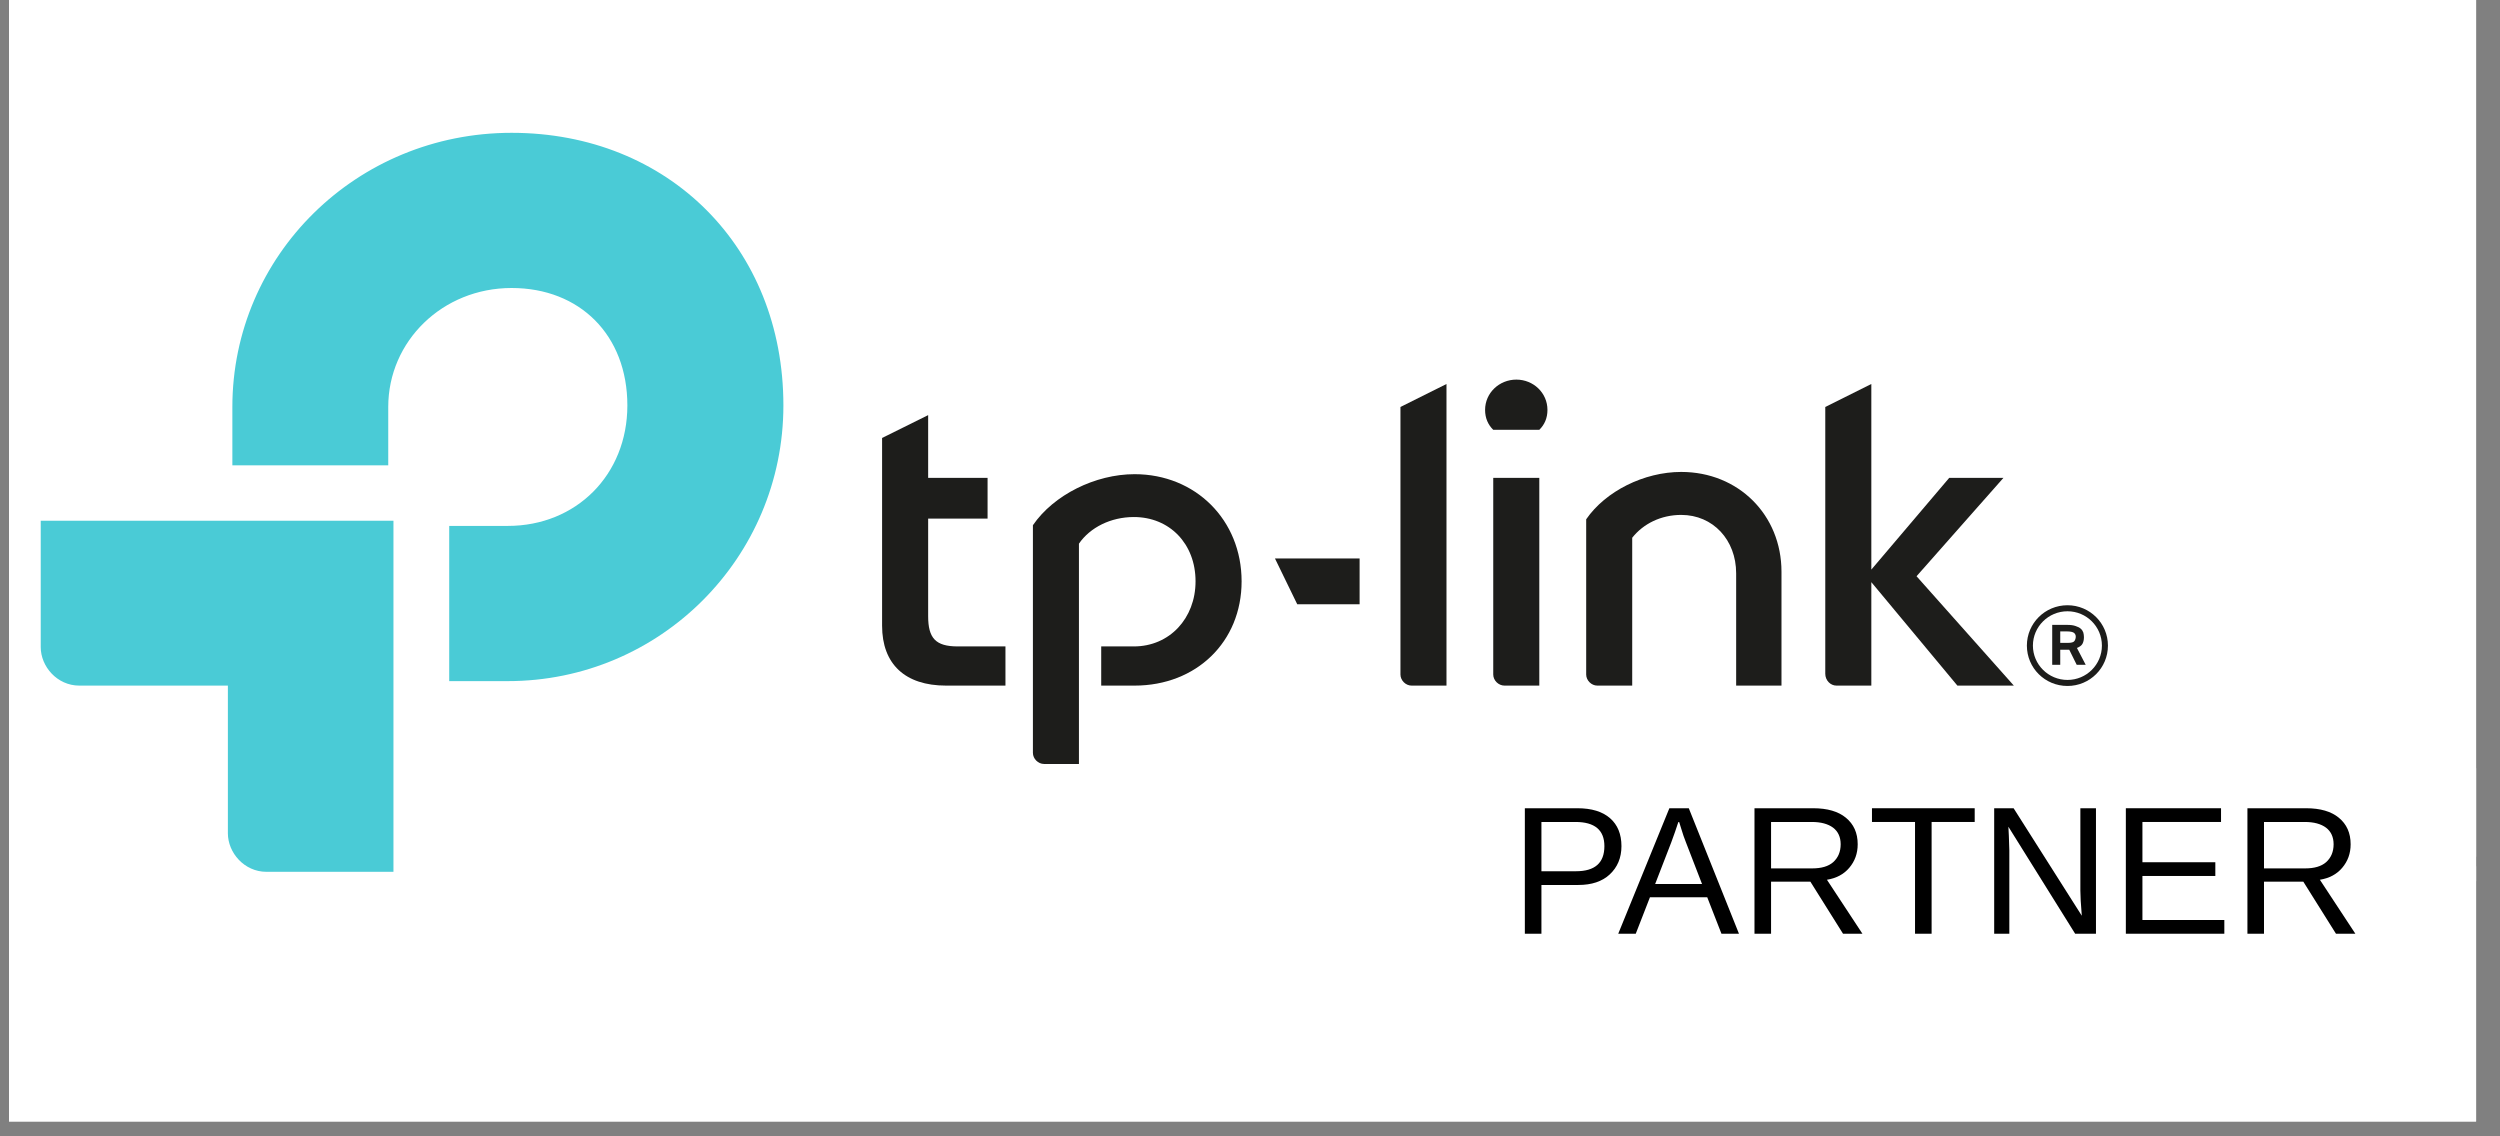 <svg xmlns="http://www.w3.org/2000/svg" xmlns:xlink="http://www.w3.org/1999/xlink" width="110" zoomAndPan="magnify" viewBox="0 0 82.5 37.5" height="50" preserveAspectRatio="xMidYMid meet" version="1.0"><rect x="0" y="0" width="82.5" height="37.5" fill="#808080" stroke="none"/><defs><g/><clipPath id="d822dd8ac2"><path d="M 0.297 0 L 81.711 0 L 81.711 37.008 L 0.297 37.008 Z M 0.297 0 " clip-rule="nonzero"/></clipPath><clipPath id="228dbb60f7"><path d="M 34 28 L 37 28 L 37 32.863 L 34 32.863 Z M 34 28 " clip-rule="nonzero"/></clipPath><clipPath id="013ad16e82"><path d="M 36 28 L 40 28 L 40 32.863 L 36 32.863 Z M 36 28 " clip-rule="nonzero"/></clipPath><clipPath id="338eea5f35"><path d="M 40 28 L 44 28 L 44 32.863 L 40 32.863 Z M 40 28 " clip-rule="nonzero"/></clipPath><clipPath id="8cd5e94336"><path d="M 43 28 L 46 28 L 46 32.863 L 43 32.863 Z M 43 28 " clip-rule="nonzero"/></clipPath><clipPath id="157341e314"><path d="M 46 28 L 50 28 L 50 32.863 L 46 32.863 Z M 46 28 " clip-rule="nonzero"/></clipPath><clipPath id="3e147fd2ce"><path d="M 49 28 L 53 28 L 53 32.863 L 49 32.863 Z M 49 28 " clip-rule="nonzero"/></clipPath><clipPath id="0e6e91a990"><path d="M 52 28 L 56 28 L 56 32.863 L 52 32.863 Z M 52 28 " clip-rule="nonzero"/></clipPath><clipPath id="dde8147eeb"><path d="M 57 28 L 60 28 L 60 32.863 L 57 32.863 Z M 57 28 " clip-rule="nonzero"/></clipPath><clipPath id="937f05facf"><path d="M 60 28 L 63 28 L 63 32.863 L 60 32.863 Z M 60 28 " clip-rule="nonzero"/></clipPath><clipPath id="9551557daa"><path d="M 63 28 L 67 28 L 67 32.863 L 63 32.863 Z M 63 28 " clip-rule="nonzero"/></clipPath><clipPath id="659cdadf46"><path d="M 67 28 L 71 28 L 71 32.863 L 67 32.863 Z M 67 28 " clip-rule="nonzero"/></clipPath><clipPath id="4634791f52"><path d="M 70 28 L 74 28 L 74 32.863 L 70 32.863 Z M 70 28 " clip-rule="nonzero"/></clipPath><clipPath id="27f02524bd"><path d="M 73 28 L 77 28 L 77 32.863 L 73 32.863 Z M 73 28 " clip-rule="nonzero"/></clipPath><clipPath id="4a18a4a3e7"><path d="M 77 28 L 81 28 L 81 32.863 L 77 32.863 Z M 77 28 " clip-rule="nonzero"/></clipPath><clipPath id="989dda50e2"><path d="M 53.883 27.57 L 70.867 27.57 L 70.867 31.715 L 53.883 31.715 Z M 53.883 27.57 " clip-rule="nonzero"/></clipPath><clipPath id="c71c81d66e"><path d="M 61.062 28.938 C 70.609 29.457 70.906 29.977 70.832 30.27 C 70.832 30.641 70.535 30.938 70.09 31.086 C 68.168 31.898 56.398 31.898 54.621 31.086 C 54.105 30.863 53.957 30.566 53.883 30.27 C 53.883 29.977 54.031 29.531 54.398 29.309 C 55.141 28.793 57.508 29.086 58.988 29.16 C 60.543 29.16 62.984 28.719 63.504 29.309 C 63.875 29.68 63.875 30.789 63.504 31.16 C 62.91 31.75 59.285 31.605 58.691 31.012 C 58.324 30.641 58.25 29.977 58.469 29.531 C 58.766 29.012 59.949 28.645 60.84 28.422 C 61.875 28.125 63.727 27.754 64.465 28.125 C 64.984 28.422 65.355 29.234 65.281 29.68 C 65.207 29.977 64.762 30.27 64.242 30.418 C 63.281 30.641 60.469 30.492 59.656 29.902 C 59.211 29.531 58.988 28.793 59.137 28.422 C 59.211 28.051 60.246 27.68 60.246 27.68 C 60.172 27.605 59.359 28.051 59.359 28.051 C 59.359 28.125 60.395 27.605 60.766 27.754 C 61.062 27.977 61.504 28.719 61.355 29.012 C 61.207 29.457 59.949 29.977 59.582 29.828 C 59.285 29.68 58.988 28.863 59.062 28.496 C 59.137 28.199 59.582 27.754 59.875 27.754 C 60.246 27.68 61.43 28.57 61.355 28.938 C 61.355 29.309 60.023 30.051 59.656 29.902 C 59.359 29.754 58.988 28.793 59.137 28.422 C 59.211 28.051 59.73 27.754 60.246 27.68 C 61.207 27.457 63.949 27.68 64.762 28.273 C 65.133 28.57 65.5 29.234 65.281 29.68 C 64.836 30.492 59.359 31.605 58.691 31.012 C 58.324 30.715 58.469 29.531 58.914 29.234 C 59.508 28.645 62.172 28.863 63.059 29.234 C 63.578 29.383 64.02 29.754 64.094 30.125 C 64.094 30.418 63.949 30.938 63.504 31.16 C 62.32 31.824 55.879 31.75 54.621 31.086 C 54.105 30.789 53.883 30.344 53.883 30.051 C 53.883 29.754 54.176 29.383 54.621 29.234 C 56.25 28.422 65.574 28.863 68.238 29.086 C 69.426 29.234 70.535 29.16 70.758 29.605 C 70.906 29.902 70.461 30.789 69.793 31.16 C 68.387 31.898 62.172 31.75 60.84 31.086 C 60.32 30.789 60.023 30.27 60.023 29.902 C 60.023 29.605 61.062 28.938 61.062 28.938 " clip-rule="nonzero"/></clipPath><clipPath id="c05bac5b4a"><path d="M 0.883 0.57 L 17.867 0.57 L 17.867 4.715 L 0.883 4.715 Z M 0.883 0.57 " clip-rule="nonzero"/></clipPath><clipPath id="df6155b3c4"><path d="M 8.062 1.938 C 17.609 2.457 17.906 2.977 17.832 3.27 C 17.832 3.641 17.535 3.938 17.09 4.086 C 15.168 4.898 3.398 4.898 1.621 4.086 C 1.105 3.863 0.957 3.566 0.883 3.27 C 0.883 2.977 1.031 2.531 1.398 2.309 C 2.141 1.793 4.508 2.086 5.988 2.16 C 7.543 2.16 9.984 1.719 10.504 2.309 C 10.875 2.68 10.875 3.789 10.504 4.16 C 9.91 4.75 6.285 4.605 5.691 4.012 C 5.324 3.641 5.25 2.977 5.469 2.531 C 5.766 2.012 6.949 1.645 7.84 1.422 C 8.875 1.125 10.727 0.754 11.465 1.125 C 11.984 1.422 12.355 2.234 12.281 2.68 C 12.207 2.977 11.762 3.27 11.242 3.418 C 10.281 3.641 7.469 3.492 6.656 2.902 C 6.211 2.531 5.988 1.793 6.137 1.422 C 6.211 1.051 7.246 0.68 7.246 0.68 C 7.172 0.605 6.359 1.051 6.359 1.051 C 6.359 1.125 7.395 0.605 7.766 0.754 C 8.062 0.977 8.504 1.719 8.355 2.012 C 8.207 2.457 6.949 2.977 6.582 2.828 C 6.285 2.68 5.988 1.863 6.062 1.496 C 6.137 1.199 6.582 0.754 6.875 0.754 C 7.246 0.68 8.43 1.57 8.355 1.938 C 8.355 2.309 7.023 3.051 6.656 2.902 C 6.359 2.754 5.988 1.793 6.137 1.422 C 6.211 1.051 6.73 0.754 7.246 0.68 C 8.207 0.457 10.949 0.68 11.762 1.273 C 12.133 1.57 12.5 2.234 12.281 2.68 C 11.836 3.492 6.359 4.605 5.691 4.012 C 5.324 3.715 5.469 2.531 5.914 2.234 C 6.508 1.645 9.172 1.863 10.059 2.234 C 10.578 2.383 11.02 2.754 11.094 3.125 C 11.094 3.418 10.949 3.938 10.504 4.16 C 9.32 4.824 2.879 4.75 1.621 4.086 C 1.105 3.789 0.883 3.344 0.883 3.051 C 0.883 2.754 1.176 2.383 1.621 2.234 C 3.25 1.422 12.574 1.863 15.238 2.086 C 16.426 2.234 17.535 2.16 17.758 2.605 C 17.906 2.902 17.461 3.789 16.793 4.16 C 15.387 4.898 9.172 4.75 7.84 4.086 C 7.32 3.789 7.023 3.27 7.023 2.902 C 7.023 2.605 8.062 1.938 8.062 1.938 " clip-rule="nonzero"/></clipPath><clipPath id="70c1faed8c"><rect x="0" width="18" y="0" height="5"/></clipPath><clipPath id="ceaf3a34ae"><path d="M 32.816 25.047 L 81.711 25.047 L 81.711 34.133 L 32.816 34.133 Z M 32.816 25.047 " clip-rule="nonzero"/></clipPath><clipPath id="10a3011816"><path d="M 34.637 27.902 C 78.305 28.422 79.488 28.57 80.305 29.309 C 80.895 29.902 81.34 31.086 81.117 31.75 C 80.969 32.418 80.379 32.863 79.195 33.23 C 74.754 34.711 51.66 33.898 43.594 33.527 C 39.449 33.305 35.305 33.305 34.121 32.418 C 33.75 32.195 33.602 31.75 33.602 31.457 C 33.676 30.938 34.195 30.344 34.785 29.902 C 35.895 29.086 37.969 28.496 40.336 28.199 C 44.406 27.605 55.066 27.754 57.359 28.496 C 57.953 28.719 58.395 28.938 58.469 29.309 C 58.543 29.68 58.102 30.492 57.359 30.863 C 55.363 31.898 43.742 31.086 43.668 30.715 C 43.668 30.566 44.703 30.199 45.594 30.125 C 47.738 29.902 55.141 30.199 56.547 31.086 C 57.062 31.383 57.359 31.898 57.285 32.27 C 57.211 32.566 56.988 32.938 56.473 33.082 C 54.621 33.824 44.262 33.082 42.41 32.27 C 41.816 32.047 41.52 31.75 41.449 31.383 C 41.449 31.086 41.668 30.641 42.262 30.344 C 44.406 29.309 60.32 29.309 62.098 30.418 C 62.543 30.715 62.688 31.086 62.613 31.383 C 62.543 31.676 62.172 32.047 61.652 32.195 C 60.246 32.641 55.953 31.309 52.254 31.16 C 47.219 30.863 36.34 32.121 33.973 31.309 C 33.379 31.086 32.938 30.789 32.863 30.418 C 32.863 30.051 33.156 29.457 33.602 29.234 C 34.785 28.57 40.855 28.793 41.375 29.605 C 41.668 30.051 41.301 30.938 40.781 31.234 C 39.895 31.898 36.34 31.824 35.23 31.383 C 34.637 31.086 34.121 30.492 34.121 30.125 C 34.121 29.754 34.488 29.383 35.23 29.086 C 39.301 27.605 76.676 27.531 80.527 29.234 C 81.191 29.605 81.488 30.051 81.488 30.344 C 81.488 30.641 81.043 31.012 80.527 31.234 C 79.121 31.75 73.422 31.605 71.719 31.234 C 70.98 31.086 70.312 30.789 70.238 30.418 C 70.164 30.051 70.906 29.309 71.793 28.719 C 73.863 27.387 83.34 24.426 84.449 25.238 C 84.895 25.535 84.895 26.422 84.598 26.867 C 84.152 27.457 81.117 27.457 81.043 27.902 C 80.969 28.125 81.711 28.422 81.785 28.719 C 81.785 29.012 81.562 29.531 81.266 29.68 C 80.969 29.828 80.082 29.754 79.859 29.457 C 79.637 29.234 79.488 28.422 79.711 28.199 C 80.008 27.902 81.34 27.754 81.562 28.051 C 81.785 28.348 81.34 29.605 80.969 29.828 C 80.676 29.902 79.934 29.605 79.711 29.309 C 79.562 29.086 79.488 28.57 79.637 28.273 C 79.859 27.977 80.527 27.605 80.824 27.605 C 81.117 27.68 81.562 27.977 81.637 28.273 C 81.785 28.57 81.562 29.457 81.266 29.68 C 80.969 29.828 80.156 29.754 79.859 29.457 C 79.418 29.012 79.195 27.09 79.711 26.348 C 80.305 25.461 83.191 24.941 84.004 25.09 C 84.449 25.164 84.82 25.461 84.895 25.758 C 84.969 26.125 84.82 26.57 84.375 26.941 C 82.969 28.199 72.754 31.531 71.719 30.789 C 71.348 30.492 71.348 29.605 71.719 29.234 C 72.605 28.348 79.488 28.645 80.75 29.309 C 81.266 29.531 81.562 30.051 81.488 30.344 C 81.488 30.641 81.191 30.938 80.527 31.234 C 76.676 32.641 39.301 32.863 35.23 31.383 C 34.488 31.086 34.121 30.715 34.121 30.344 C 34.047 29.977 34.418 29.383 34.934 29.16 C 36.043 28.645 40.93 28.863 41.375 29.605 C 41.594 30.051 41.301 30.938 40.781 31.234 C 39.746 31.973 35.23 31.75 33.973 31.309 C 33.453 31.086 32.938 30.789 32.863 30.418 C 32.863 30.051 33.082 29.531 33.602 29.234 C 36.117 27.902 54.77 29.234 59.137 29.828 C 60.691 29.977 61.801 30.051 62.32 30.566 C 62.543 30.789 62.688 31.309 62.543 31.605 C 62.395 31.898 62.098 32.047 61.504 32.27 C 59.062 32.938 44.629 33.012 42.41 32.27 C 41.816 32.121 41.594 31.898 41.52 31.605 C 41.375 31.383 41.449 30.863 41.816 30.566 C 43.148 29.605 54.844 29.902 56.547 31.086 C 57.137 31.457 57.359 32.195 57.211 32.492 C 57.062 32.938 56.25 33.082 55.363 33.156 C 53.289 33.453 47.367 32.715 45.074 32.195 C 43.965 31.898 42.926 31.676 42.484 31.086 C 42.188 30.641 42.188 29.754 42.484 29.383 C 42.633 29.012 43 28.863 43.668 28.719 C 45.738 28.125 55.805 27.754 57.582 28.57 C 58.176 28.793 58.469 29.16 58.543 29.531 C 58.543 29.902 58.395 30.418 57.879 30.789 C 56.027 31.898 44.039 30.125 40.188 30.715 C 38.266 31.012 36.414 32.344 35.969 31.973 C 35.676 31.75 35.676 30.863 36.117 30.492 C 37.449 29.309 46.258 31.086 52.18 31.16 C 59.73 31.234 74.828 29.902 77.641 30.715 C 78.23 30.863 78.75 31.16 78.676 31.309 C 78.527 31.676 71.793 30.492 66.906 30.199 C 58.766 29.828 37.746 31.234 34.562 29.977 C 33.898 29.68 33.602 29.383 33.602 29.012 C 33.527 28.645 34.637 27.902 34.637 27.902 " clip-rule="nonzero"/></clipPath><clipPath id="7355ede6ae"><path d="M 0.816 0.047 L 49.711 0.047 L 49.711 9.133 L 0.816 9.133 Z M 0.816 0.047 " clip-rule="nonzero"/></clipPath><clipPath id="56e9ad78cc"><path d="M 2.637 2.902 C 46.305 3.422 47.488 3.57 48.305 4.309 C 48.895 4.902 49.34 6.086 49.117 6.75 C 48.969 7.418 48.379 7.863 47.195 8.23 C 42.754 9.711 19.66 8.898 11.594 8.527 C 7.449 8.305 3.305 8.305 2.121 7.418 C 1.75 7.195 1.602 6.75 1.602 6.457 C 1.676 5.938 2.195 5.344 2.785 4.902 C 3.895 4.086 5.969 3.496 8.336 3.199 C 12.406 2.605 23.066 2.754 25.359 3.496 C 25.953 3.719 26.395 3.938 26.469 4.309 C 26.543 4.68 26.102 5.492 25.359 5.863 C 23.363 6.898 11.742 6.086 11.668 5.715 C 11.668 5.566 12.703 5.199 13.594 5.125 C 15.738 4.902 23.141 5.199 24.547 6.086 C 25.062 6.383 25.359 6.898 25.285 7.27 C 25.211 7.566 24.988 7.938 24.473 8.082 C 22.621 8.824 12.262 8.082 10.41 7.27 C 9.816 7.047 9.52 6.75 9.449 6.383 C 9.449 6.086 9.668 5.641 10.262 5.344 C 12.406 4.309 28.32 4.309 30.098 5.418 C 30.543 5.715 30.688 6.086 30.613 6.383 C 30.543 6.676 30.172 7.047 29.652 7.195 C 28.246 7.641 23.953 6.309 20.254 6.16 C 15.219 5.863 4.34 7.121 1.973 6.309 C 1.379 6.086 0.938 5.789 0.863 5.418 C 0.863 5.051 1.156 4.457 1.602 4.234 C 2.785 3.57 8.855 3.793 9.375 4.605 C 9.668 5.051 9.301 5.938 8.781 6.234 C 7.895 6.898 4.34 6.824 3.23 6.383 C 2.637 6.086 2.121 5.492 2.121 5.125 C 2.121 4.754 2.488 4.383 3.23 4.086 C 7.301 2.605 44.676 2.531 48.527 4.234 C 49.191 4.605 49.488 5.051 49.488 5.344 C 49.488 5.641 49.043 6.012 48.527 6.234 C 47.121 6.75 41.422 6.605 39.719 6.234 C 38.98 6.086 38.312 5.789 38.238 5.418 C 38.164 5.051 38.906 4.309 39.793 3.719 C 41.863 2.387 51.34 -0.574 52.449 0.238 C 52.895 0.535 52.895 1.422 52.598 1.867 C 52.152 2.457 49.117 2.457 49.043 2.902 C 48.969 3.125 49.711 3.422 49.785 3.719 C 49.785 4.012 49.562 4.531 49.266 4.68 C 48.969 4.828 48.082 4.754 47.859 4.457 C 47.637 4.234 47.488 3.422 47.711 3.199 C 48.008 2.902 49.34 2.754 49.562 3.051 C 49.785 3.348 49.34 4.605 48.969 4.828 C 48.676 4.902 47.934 4.605 47.711 4.309 C 47.562 4.086 47.488 3.57 47.637 3.273 C 47.859 2.977 48.527 2.605 48.824 2.605 C 49.117 2.68 49.562 2.977 49.637 3.273 C 49.785 3.57 49.562 4.457 49.266 4.68 C 48.969 4.828 48.156 4.754 47.859 4.457 C 47.418 4.012 47.195 2.09 47.711 1.348 C 48.305 0.461 51.191 -0.059 52.004 0.09 C 52.449 0.164 52.82 0.461 52.895 0.758 C 52.969 1.125 52.82 1.57 52.375 1.941 C 50.969 3.199 40.754 6.531 39.719 5.789 C 39.348 5.492 39.348 4.605 39.719 4.234 C 40.605 3.348 47.488 3.645 48.75 4.309 C 49.266 4.531 49.562 5.051 49.488 5.344 C 49.488 5.641 49.191 5.938 48.527 6.234 C 44.676 7.641 7.301 7.863 3.23 6.383 C 2.488 6.086 2.121 5.715 2.121 5.344 C 2.047 4.977 2.418 4.383 2.934 4.16 C 4.043 3.645 8.93 3.863 9.375 4.605 C 9.594 5.051 9.301 5.938 8.781 6.234 C 7.746 6.973 3.23 6.75 1.973 6.309 C 1.453 6.086 0.938 5.789 0.863 5.418 C 0.863 5.051 1.082 4.531 1.602 4.234 C 4.117 2.902 22.77 4.234 27.137 4.828 C 28.691 4.977 29.801 5.051 30.32 5.566 C 30.543 5.789 30.688 6.309 30.543 6.605 C 30.395 6.898 30.098 7.047 29.504 7.27 C 27.062 7.938 12.629 8.012 10.41 7.27 C 9.816 7.121 9.594 6.898 9.52 6.605 C 9.375 6.383 9.449 5.863 9.816 5.566 C 11.148 4.605 22.844 4.902 24.547 6.086 C 25.137 6.457 25.359 7.195 25.211 7.492 C 25.062 7.938 24.25 8.082 23.363 8.156 C 21.289 8.453 15.367 7.715 13.074 7.195 C 11.965 6.898 10.926 6.676 10.484 6.086 C 10.188 5.641 10.188 4.754 10.484 4.383 C 10.633 4.012 11 3.863 11.668 3.719 C 13.738 3.125 23.805 2.754 25.582 3.57 C 26.176 3.793 26.469 4.16 26.543 4.531 C 26.543 4.902 26.395 5.418 25.879 5.789 C 24.027 6.898 12.039 5.125 8.188 5.715 C 6.266 6.012 4.414 7.344 3.969 6.973 C 3.676 6.75 3.676 5.863 4.117 5.492 C 5.449 4.309 14.258 6.086 20.18 6.16 C 27.73 6.234 42.828 4.902 45.641 5.715 C 46.23 5.863 46.75 6.16 46.676 6.309 C 46.527 6.676 39.793 5.492 34.906 5.199 C 26.766 4.828 5.746 6.234 2.562 4.977 C 1.898 4.68 1.602 4.383 1.602 4.012 C 1.527 3.645 2.637 2.902 2.637 2.902 " clip-rule="nonzero"/></clipPath><clipPath id="f1e173681c"><rect x="0" width="50" y="0" height="10"/></clipPath><clipPath id="1f0cf8377c"><rect x="0" width="30" y="0" height="8"/></clipPath></defs><g clip-path="url(#d822dd8ac2)"><path fill="#ffffff" d="M 0.297 0 L 81.711 0 L 81.711 37.008 L 0.297 37.008 Z M 0.297 0 " fill-opacity="1" fill-rule="nonzero"/><path fill="#ffffff" d="M 0.297 0 L 81.711 0 L 81.711 37.008 L 0.297 37.008 Z M 0.297 0 " fill-opacity="1" fill-rule="nonzero"/></g><path fill="#4acbd6" d="M 1.344 21.355 C 1.344 21.992 1.883 22.625 2.617 22.625 L 7.52 22.625 L 7.52 27.5 C 7.52 28.137 8.059 28.77 8.793 28.77 L 12.984 28.77 L 12.984 17.184 L 1.344 17.184 Z M 16.883 4.383 C 11.762 4.383 7.668 8.43 7.668 13.43 L 7.668 15.355 L 12.812 15.355 L 12.812 13.43 C 12.812 11.258 14.602 9.504 16.883 9.504 C 19.137 9.504 20.703 11.062 20.703 13.379 C 20.703 15.672 19.012 17.355 16.758 17.355 L 14.824 17.355 L 14.824 22.477 L 16.758 22.477 C 21.781 22.477 25.852 18.406 25.852 13.379 C 25.852 8.16 22.051 4.383 16.883 4.383 Z M 16.883 4.383 " fill-opacity="1" fill-rule="nonzero"/><path fill="#1d1d1b" d="M 57.293 22.625 L 58.789 22.625 L 58.789 18.867 C 58.789 16.992 57.367 15.574 55.48 15.574 C 54.254 15.574 52.98 16.211 52.344 17.137 L 52.344 22.258 C 52.344 22.453 52.516 22.625 52.711 22.625 L 53.863 22.625 L 53.863 17.746 C 54.23 17.281 54.816 16.992 55.48 16.992 C 56.531 16.992 57.293 17.82 57.293 18.918 Z M 57.293 22.625 " fill-opacity="1" fill-rule="nonzero"/><path fill="#1d1d1b" d="M 44.867 19.941 L 44.867 18.43 L 42.074 18.43 L 42.809 19.941 Z M 44.867 19.941 " fill-opacity="1" fill-rule="nonzero"/><path fill="#1d1d1b" d="M 50.797 14.184 C 50.969 14.016 51.066 13.797 51.066 13.527 C 51.066 12.965 50.602 12.527 50.039 12.527 C 49.477 12.527 49.008 12.965 49.008 13.527 C 49.008 13.797 49.105 14.016 49.277 14.184 Z M 50.797 14.184 " fill-opacity="1" fill-rule="nonzero"/><path fill="#1d1d1b" d="M 47.734 22.625 L 47.734 12.672 L 46.215 13.43 L 46.215 22.258 C 46.215 22.453 46.387 22.625 46.582 22.625 Z M 47.734 22.625 " fill-opacity="1" fill-rule="nonzero"/><path fill="#1d1d1b" d="M 35.605 25.211 L 35.605 17.941 C 35.973 17.406 36.656 17.062 37.418 17.062 C 38.594 17.062 39.453 17.941 39.453 19.184 C 39.453 20.406 38.594 21.332 37.418 21.332 L 36.34 21.332 L 36.34 22.625 L 37.441 22.625 C 39.477 22.625 40.973 21.184 40.973 19.184 C 40.973 17.16 39.453 15.648 37.441 15.648 C 36.145 15.648 34.77 16.332 34.086 17.332 L 34.086 24.844 C 34.086 25.039 34.258 25.211 34.453 25.211 Z M 35.605 25.211 " fill-opacity="1" fill-rule="nonzero"/><path fill="#1d1d1b" d="M 50.797 15.77 L 49.277 15.77 L 49.277 22.258 C 49.277 22.453 49.449 22.625 49.648 22.625 L 50.797 22.625 Z M 50.797 15.77 " fill-opacity="1" fill-rule="nonzero"/><path fill="#1d1d1b" d="M 30.629 20.332 L 30.629 17.113 L 32.59 17.113 L 32.59 15.77 L 30.629 15.77 L 30.629 13.699 L 29.109 14.453 L 29.109 20.648 C 29.109 21.918 29.871 22.625 31.219 22.625 L 33.18 22.625 L 33.18 21.332 L 31.609 21.332 C 30.875 21.332 30.629 21.062 30.629 20.332 Z M 30.629 20.332 " fill-opacity="1" fill-rule="nonzero"/><path fill="#1d1d1b" d="M 60.602 22.625 L 61.754 22.625 L 61.754 19.211 L 64.594 22.625 L 66.457 22.625 L 63.246 19.016 L 66.113 15.77 L 64.324 15.77 L 61.754 18.797 L 61.754 12.672 L 60.234 13.43 L 60.234 22.234 C 60.234 22.453 60.406 22.625 60.602 22.625 Z M 60.602 22.625 " fill-opacity="1" fill-rule="nonzero"/><path fill="#1d1d1b" d="M 67.988 21.441 L 68.285 21.441 L 68.531 21.938 L 68.828 21.938 L 68.539 21.383 C 68.625 21.348 68.688 21.305 68.719 21.25 C 68.75 21.195 68.77 21.121 68.77 21.027 C 68.77 20.973 68.762 20.926 68.75 20.875 C 68.734 20.828 68.707 20.785 68.668 20.75 C 68.625 20.711 68.57 20.684 68.496 20.66 C 68.426 20.633 68.328 20.621 68.211 20.621 L 67.723 20.621 L 67.723 21.938 L 67.988 21.938 Z M 67.988 20.836 L 68.199 20.836 C 68.324 20.836 68.406 20.855 68.445 20.887 C 68.48 20.918 68.5 20.957 68.5 21.008 C 68.5 21.062 68.484 21.113 68.457 21.152 C 68.43 21.195 68.355 21.215 68.238 21.215 L 67.988 21.215 Z M 67.988 20.836 " fill-opacity="1" fill-rule="nonzero"/><path fill="#1d1d1b" d="M 68.227 22.637 C 68.965 22.637 69.562 22.043 69.562 21.305 C 69.562 20.57 68.965 19.973 68.227 19.973 C 67.484 19.973 66.887 20.57 66.887 21.305 C 66.887 22.043 67.484 22.637 68.227 22.637 Z M 68.227 20.172 C 68.855 20.172 69.363 20.68 69.363 21.305 C 69.363 21.93 68.855 22.438 68.227 22.438 C 67.598 22.438 67.086 21.93 67.086 21.305 C 67.086 20.68 67.598 20.172 68.227 20.172 Z M 68.227 20.172 " fill-opacity="1" fill-rule="nonzero"/><g clip-path="url(#228dbb60f7)"><path fill="#1d1d1b" d="M 36.902 29.926 C 36.902 29.785 36.883 29.652 36.844 29.523 C 36.805 29.398 36.738 29.285 36.641 29.191 C 36.543 29.094 36.41 29.02 36.238 28.965 C 36.07 28.906 35.852 28.879 35.59 28.879 L 34.406 28.879 L 34.406 32.406 L 34.855 32.406 L 34.855 31.039 L 35.59 31.039 C 35.848 31.039 36.062 31.008 36.23 30.949 C 36.398 30.891 36.535 30.809 36.633 30.707 C 36.734 30.605 36.801 30.488 36.84 30.352 C 36.883 30.215 36.902 30.074 36.902 29.926 Z M 36.406 30.234 C 36.383 30.324 36.34 30.398 36.277 30.461 C 36.215 30.523 36.125 30.57 36.012 30.605 C 35.898 30.637 35.758 30.652 35.586 30.652 L 34.855 30.652 L 34.855 29.266 L 35.582 29.266 C 35.75 29.266 35.891 29.277 36 29.309 C 36.113 29.336 36.199 29.379 36.266 29.434 C 36.332 29.488 36.379 29.559 36.406 29.645 C 36.434 29.73 36.445 29.828 36.445 29.941 C 36.445 30.051 36.434 30.148 36.406 30.234 Z M 36.406 30.234 " fill-opacity="1" fill-rule="nonzero"/></g><g clip-path="url(#013ad16e82)"><path fill="#1d1d1b" d="M 38.133 28.879 L 36.754 32.406 L 37.227 32.406 L 37.602 31.422 L 39.121 31.422 L 39.492 32.406 L 39.988 32.406 L 38.613 28.879 Z M 37.742 31.027 L 38.355 29.395 L 38.98 31.027 Z M 37.742 31.027 " fill-opacity="1" fill-rule="nonzero"/></g><g clip-path="url(#338eea5f35)"><path fill="#1d1d1b" d="M 42.758 30.449 C 42.855 30.293 42.902 30.102 42.902 29.879 C 42.902 29.758 42.883 29.637 42.848 29.516 C 42.809 29.398 42.742 29.293 42.645 29.199 C 42.547 29.105 42.414 29.027 42.246 28.969 C 42.078 28.91 41.859 28.879 41.598 28.879 L 40.434 28.879 L 40.434 32.406 L 40.887 32.406 L 40.887 30.945 L 41.586 30.945 C 41.625 30.945 41.668 30.945 41.719 30.941 C 41.77 30.941 41.816 30.938 41.859 30.93 L 42.527 32.406 L 43.039 32.406 L 42.297 30.82 C 42.512 30.73 42.664 30.609 42.758 30.449 Z M 42.031 30.508 C 41.93 30.539 41.801 30.555 41.641 30.555 L 40.887 30.555 L 40.887 29.266 L 41.582 29.266 C 41.75 29.266 41.891 29.277 41.996 29.309 C 42.105 29.336 42.195 29.375 42.258 29.43 C 42.324 29.484 42.367 29.551 42.395 29.625 C 42.422 29.699 42.434 29.789 42.434 29.887 C 42.434 29.988 42.422 30.082 42.398 30.164 C 42.375 30.246 42.336 30.316 42.277 30.375 C 42.215 30.434 42.133 30.477 42.031 30.508 Z M 42.031 30.508 " fill-opacity="1" fill-rule="nonzero"/></g><g clip-path="url(#8cd5e94336)"><path fill="#1d1d1b" d="M 43.195 29.285 L 44.367 29.285 L 44.367 32.406 L 44.828 32.406 L 44.828 29.285 L 46 29.285 L 46 28.879 L 43.195 28.879 Z M 43.195 29.285 " fill-opacity="1" fill-rule="nonzero"/></g><g clip-path="url(#157341e314)"><path fill="#1d1d1b" d="M 48.73 31.68 L 46.93 28.879 L 46.48 28.879 L 46.48 32.406 L 46.922 32.406 L 46.922 29.621 L 48.738 32.406 L 49.176 32.406 L 49.176 28.879 L 48.73 28.879 Z M 48.73 31.68 " fill-opacity="1" fill-rule="nonzero"/></g><g clip-path="url(#3e147fd2ce)"><path fill="#1d1d1b" d="M 50.414 30.789 L 52.152 30.789 L 52.152 30.387 L 50.414 30.387 L 50.414 29.281 L 52.25 29.281 L 52.25 28.879 L 49.957 28.879 L 49.957 32.406 L 52.27 32.406 L 52.344 32.004 L 50.414 32.004 Z M 50.414 30.789 " fill-opacity="1" fill-rule="nonzero"/></g><g clip-path="url(#0e6e91a990)"><path fill="#1d1d1b" d="M 55.23 30.449 C 55.324 30.293 55.371 30.102 55.371 29.879 C 55.371 29.758 55.355 29.637 55.316 29.516 C 55.281 29.398 55.215 29.293 55.117 29.199 C 55.02 29.105 54.887 29.027 54.719 28.969 C 54.547 28.91 54.332 28.879 54.066 28.879 L 52.906 28.879 L 52.906 32.406 L 53.359 32.406 L 53.359 30.945 L 54.059 30.945 C 54.098 30.945 54.141 30.945 54.191 30.941 C 54.242 30.941 54.289 30.938 54.332 30.93 L 55 32.406 L 55.512 32.406 L 54.766 30.82 C 54.984 30.73 55.137 30.609 55.23 30.449 Z M 54.504 30.508 C 54.402 30.539 54.27 30.555 54.113 30.555 L 53.359 30.555 L 53.359 29.266 L 54.051 29.266 C 54.223 29.266 54.359 29.277 54.469 29.309 C 54.578 29.336 54.664 29.375 54.73 29.43 C 54.793 29.484 54.84 29.551 54.867 29.625 C 54.895 29.699 54.906 29.789 54.906 29.887 C 54.906 29.988 54.895 30.082 54.871 30.164 C 54.848 30.246 54.809 30.316 54.746 30.375 C 54.688 30.434 54.605 30.477 54.504 30.508 Z M 54.504 30.508 " fill-opacity="1" fill-rule="nonzero"/></g><g clip-path="url(#dde8147eeb)"><path fill="#1d1d1b" d="M 59.383 29.191 C 59.285 29.094 59.152 29.02 58.984 28.965 C 58.812 28.906 58.594 28.879 58.336 28.879 L 57.148 28.879 L 57.148 32.406 L 57.602 32.406 L 57.602 31.039 L 58.336 31.039 C 58.594 31.039 58.805 31.008 58.973 30.949 C 59.145 30.891 59.277 30.809 59.375 30.707 C 59.477 30.605 59.547 30.488 59.586 30.352 C 59.625 30.215 59.645 30.074 59.645 29.926 C 59.645 29.785 59.625 29.652 59.586 29.523 C 59.551 29.398 59.48 29.285 59.383 29.191 Z M 59.152 30.234 C 59.125 30.324 59.082 30.398 59.02 30.461 C 58.957 30.523 58.867 30.57 58.758 30.605 C 58.645 30.637 58.5 30.652 58.328 30.652 L 57.602 30.652 L 57.602 29.266 L 58.324 29.266 C 58.492 29.266 58.633 29.277 58.742 29.309 C 58.855 29.336 58.941 29.379 59.012 29.434 C 59.074 29.488 59.121 29.559 59.148 29.645 C 59.176 29.73 59.188 29.828 59.188 29.941 C 59.188 30.051 59.176 30.148 59.152 30.234 Z M 59.152 30.234 " fill-opacity="1" fill-rule="nonzero"/></g><g clip-path="url(#937f05facf)"><path fill="#1d1d1b" d="M 62.582 30.449 C 62.676 30.293 62.723 30.102 62.723 29.879 C 62.723 29.758 62.703 29.637 62.668 29.516 C 62.633 29.398 62.562 29.293 62.465 29.199 C 62.367 29.105 62.234 29.027 62.066 28.969 C 61.898 28.91 61.684 28.879 61.418 28.879 L 60.254 28.879 L 60.254 32.406 L 60.707 32.406 L 60.707 30.945 L 61.406 30.945 C 61.445 30.945 61.492 30.945 61.539 30.941 C 61.59 30.941 61.637 30.938 61.68 30.93 L 62.352 32.406 L 62.859 32.406 L 62.117 30.82 C 62.332 30.73 62.488 30.609 62.582 30.449 Z M 61.852 30.508 C 61.75 30.539 61.621 30.555 61.461 30.555 L 60.707 30.555 L 60.707 29.266 L 61.402 29.266 C 61.57 29.266 61.711 29.277 61.816 29.309 C 61.926 29.336 62.016 29.375 62.078 29.43 C 62.145 29.484 62.188 29.551 62.215 29.625 C 62.242 29.699 62.254 29.789 62.254 29.887 C 62.254 29.988 62.242 30.082 62.219 30.164 C 62.195 30.246 62.156 30.316 62.098 30.375 C 62.035 30.434 61.957 30.477 61.852 30.508 Z M 61.852 30.508 " fill-opacity="1" fill-rule="nonzero"/></g><g clip-path="url(#9551557daa)"><path fill="#1d1d1b" d="M 66.027 29.266 C 65.883 29.109 65.711 28.992 65.512 28.91 C 65.312 28.832 65.09 28.789 64.852 28.789 C 64.613 28.789 64.391 28.832 64.191 28.914 C 63.992 28.996 63.82 29.117 63.676 29.273 C 63.531 29.434 63.418 29.629 63.34 29.859 C 63.258 30.09 63.219 30.352 63.219 30.648 C 63.219 30.945 63.258 31.207 63.336 31.438 C 63.414 31.668 63.527 31.863 63.672 32.02 C 63.816 32.176 63.988 32.293 64.188 32.375 C 64.387 32.453 64.609 32.496 64.852 32.496 C 65.094 32.496 65.316 32.453 65.516 32.371 C 65.719 32.289 65.891 32.168 66.031 32.012 C 66.172 31.852 66.281 31.66 66.359 31.426 C 66.438 31.195 66.477 30.93 66.477 30.633 C 66.477 30.336 66.438 30.074 66.359 29.844 C 66.281 29.617 66.168 29.426 66.027 29.266 Z M 65.926 31.242 C 65.879 31.422 65.805 31.574 65.711 31.703 C 65.613 31.828 65.492 31.926 65.348 31.996 C 65.203 32.066 65.039 32.102 64.852 32.102 C 64.656 32.102 64.484 32.066 64.34 31.996 C 64.195 31.926 64.078 31.828 63.98 31.703 C 63.887 31.574 63.812 31.422 63.766 31.242 C 63.719 31.062 63.695 30.863 63.695 30.645 C 63.695 30.426 63.719 30.227 63.766 30.047 C 63.812 29.867 63.887 29.715 63.984 29.586 C 64.082 29.457 64.203 29.359 64.348 29.289 C 64.488 29.219 64.66 29.188 64.852 29.188 C 65.039 29.188 65.203 29.219 65.348 29.289 C 65.488 29.359 65.609 29.457 65.707 29.586 C 65.805 29.715 65.879 29.867 65.926 30.047 C 65.977 30.227 66 30.426 66 30.645 C 66 30.863 65.977 31.062 65.926 31.242 Z M 65.926 31.242 " fill-opacity="1" fill-rule="nonzero"/></g><g clip-path="url(#659cdadf46)"><path fill="#1d1d1b" d="M 68.691 30.988 L 69.586 30.988 L 69.586 31.832 C 69.457 31.926 69.316 31.992 69.16 32.035 C 69.004 32.078 68.836 32.102 68.656 32.102 C 68.457 32.102 68.285 32.066 68.141 31.996 C 67.996 31.926 67.875 31.828 67.777 31.699 C 67.68 31.57 67.605 31.418 67.559 31.238 C 67.516 31.059 67.492 30.859 67.492 30.645 C 67.492 30.426 67.516 30.227 67.562 30.047 C 67.609 29.867 67.68 29.715 67.773 29.586 C 67.867 29.457 67.98 29.359 68.121 29.289 C 68.258 29.215 68.422 29.18 68.605 29.18 C 68.75 29.18 68.871 29.195 68.973 29.23 C 69.074 29.266 69.156 29.312 69.227 29.371 C 69.297 29.434 69.355 29.508 69.398 29.59 C 69.445 29.676 69.48 29.77 69.504 29.871 L 69.945 29.797 C 69.91 29.648 69.859 29.508 69.789 29.387 C 69.719 29.262 69.629 29.156 69.523 29.066 C 69.414 28.98 69.285 28.91 69.133 28.863 C 68.98 28.816 68.805 28.789 68.605 28.789 C 68.375 28.789 68.16 28.832 67.965 28.914 C 67.77 28.996 67.605 29.117 67.465 29.273 C 67.324 29.434 67.211 29.629 67.133 29.859 C 67.055 30.09 67.016 30.352 67.016 30.648 C 67.016 30.938 67.051 31.195 67.125 31.426 C 67.195 31.656 67.305 31.848 67.441 32.004 C 67.586 32.164 67.758 32.285 67.961 32.371 C 68.164 32.453 68.395 32.496 68.656 32.496 C 68.777 32.496 68.898 32.484 69.02 32.465 C 69.145 32.445 69.266 32.414 69.383 32.375 C 69.5 32.332 69.613 32.281 69.723 32.223 C 69.828 32.16 69.926 32.09 70.016 32.004 L 70.016 30.594 L 68.691 30.594 Z M 68.691 30.988 " fill-opacity="1" fill-rule="nonzero"/></g><g clip-path="url(#4634791f52)"><path fill="#1d1d1b" d="M 73.016 30.449 C 73.109 30.293 73.156 30.102 73.156 29.879 C 73.156 29.758 73.141 29.637 73.105 29.516 C 73.066 29.398 73 29.293 72.902 29.199 C 72.805 29.105 72.672 29.027 72.504 28.969 C 72.336 28.91 72.117 28.879 71.852 28.879 L 70.691 28.879 L 70.691 32.406 L 71.145 32.406 L 71.145 30.945 L 71.844 30.945 C 71.883 30.945 71.926 30.945 71.977 30.941 C 72.027 30.941 72.074 30.938 72.117 30.93 L 72.785 32.406 L 73.297 32.406 L 72.555 30.82 C 72.77 30.73 72.922 30.609 73.016 30.449 Z M 72.289 30.508 C 72.188 30.539 72.055 30.555 71.898 30.555 L 71.145 30.555 L 71.145 29.266 L 71.836 29.266 C 72.008 29.266 72.145 29.277 72.254 29.309 C 72.363 29.336 72.449 29.375 72.516 29.43 C 72.578 29.484 72.625 29.551 72.652 29.625 C 72.68 29.699 72.691 29.789 72.691 29.887 C 72.691 29.988 72.68 30.082 72.656 30.164 C 72.633 30.246 72.594 30.316 72.531 30.375 C 72.473 30.434 72.391 30.477 72.289 30.508 Z M 72.289 30.508 " fill-opacity="1" fill-rule="nonzero"/></g><g clip-path="url(#27f02524bd)"><path fill="#1d1d1b" d="M 74.945 28.879 L 73.566 32.406 L 74.043 32.406 L 74.414 31.422 L 75.934 31.422 L 76.305 32.406 L 76.801 32.406 L 75.426 28.879 Z M 74.555 31.027 L 75.168 29.395 L 75.793 31.027 Z M 74.555 31.027 " fill-opacity="1" fill-rule="nonzero"/></g><g clip-path="url(#4a18a4a3e7)"><path fill="#1d1d1b" d="M 80.117 28.879 L 78.953 31.863 L 77.812 28.879 L 77.246 28.879 L 77.246 32.406 L 77.664 32.406 L 77.664 29.637 L 78.754 32.406 L 79.129 32.406 L 80.238 29.625 L 80.238 32.406 L 80.66 32.406 L 80.66 28.879 Z M 80.117 28.879 " fill-opacity="1" fill-rule="nonzero"/></g><g clip-path="url(#989dda50e2)"><g clip-path="url(#c71c81d66e)"><g transform="matrix(1, 0, 0, 1, 53, 27)"><g clip-path="url(#70c1faed8c)"><g clip-path="url(#c05bac5b4a)"><g clip-path="url(#df6155b3c4)"><rect x="-71.15" width="118.8" fill="#ffffff" height="54" y="-35.25" fill-opacity="1"/></g></g></g></g></g></g><g clip-path="url(#ceaf3a34ae)"><g clip-path="url(#10a3011816)"><g transform="matrix(1, 0, 0, 1, 32, 25)"><g clip-path="url(#f1e173681c)"><g clip-path="url(#7355ede6ae)"><g clip-path="url(#56e9ad78cc)"><rect x="-50.15" width="118.8" fill="#ffffff" height="54" y="-33.25" fill-opacity="1"/></g></g></g></g></g></g><g transform="matrix(1, 0, 0, 1, 49, 25)"><g clip-path="url(#1f0cf8377c)"><g fill="#000000" fill-opacity="1"><g transform="translate(0.82, 5.813)"><g><path d="M 3.688 -2.891 C 3.688 -2.504 3.555 -2.191 3.297 -1.953 C 3.047 -1.723 2.703 -1.609 2.266 -1.609 L 1.047 -1.609 L 1.047 0 L 0.5 0 L 0.5 -4.141 L 2.234 -4.141 C 2.703 -4.141 3.062 -4.031 3.312 -3.812 C 3.562 -3.594 3.688 -3.285 3.688 -2.891 Z M 3.125 -2.891 C 3.125 -3.422 2.805 -3.688 2.172 -3.688 L 1.047 -3.688 L 1.047 -2.062 L 2.188 -2.062 C 2.812 -2.062 3.125 -2.336 3.125 -2.891 Z M 3.125 -2.891 "/></g></g></g><g fill="#000000" fill-opacity="1"><g transform="translate(4.386, 5.813)"><g><path d="M 3.422 0 L 2.953 -1.203 L 1.062 -1.203 L 0.594 0 L 0.016 0 L 1.703 -4.141 L 2.344 -4.141 L 4 0 Z M 2.016 -3.719 L 1.984 -3.641 C 1.93 -3.473 1.859 -3.266 1.766 -3.016 L 1.234 -1.641 L 2.781 -1.641 L 2.25 -3.016 C 2.195 -3.148 2.145 -3.301 2.094 -3.469 Z M 2.016 -3.719 "/></g></g><g transform="translate(8.398, 5.813)"><g><path d="M 3.422 0 L 2.344 -1.719 L 1.047 -1.719 L 1.047 0 L 0.5 0 L 0.5 -4.141 L 2.438 -4.141 C 2.906 -4.141 3.266 -4.035 3.516 -3.828 C 3.773 -3.617 3.906 -3.328 3.906 -2.953 C 3.906 -2.648 3.812 -2.391 3.625 -2.172 C 3.445 -1.961 3.203 -1.832 2.891 -1.781 L 4.062 0 Z M 3.344 -2.953 C 3.344 -3.191 3.258 -3.375 3.094 -3.5 C 2.926 -3.625 2.691 -3.688 2.391 -3.688 L 1.047 -3.688 L 1.047 -2.156 L 2.406 -2.156 C 2.707 -2.156 2.938 -2.223 3.094 -2.359 C 3.258 -2.504 3.344 -2.703 3.344 -2.953 Z M 3.344 -2.953 "/></g></g></g><g fill="#000000" fill-opacity="1"><g transform="translate(12.634, 5.813)"><g><path d="M 2.109 -3.688 L 2.109 0 L 1.562 0 L 1.562 -3.688 L 0.141 -3.688 L 0.141 -4.141 L 3.531 -4.141 L 3.531 -3.688 Z M 2.109 -3.688 "/></g></g><g transform="translate(16.308, 5.813)"><g><path d="M 3.172 0 L 0.969 -3.531 L 0.984 -3.234 L 1 -2.75 L 1 0 L 0.5 0 L 0.5 -4.141 L 1.141 -4.141 L 3.391 -0.594 C 3.359 -0.977 3.344 -1.254 3.344 -1.422 L 3.344 -4.141 L 3.859 -4.141 L 3.859 0 Z M 3.172 0 "/></g></g><g transform="translate(20.653, 5.813)"><g><path d="M 0.5 0 L 0.5 -4.141 L 3.641 -4.141 L 3.641 -3.688 L 1.047 -3.688 L 1.047 -2.359 L 3.453 -2.359 L 3.453 -1.906 L 1.047 -1.906 L 1.047 -0.453 L 3.75 -0.453 L 3.75 0 Z M 0.5 0 "/></g></g><g transform="translate(24.665, 5.813)"><g><path d="M 3.422 0 L 2.344 -1.719 L 1.047 -1.719 L 1.047 0 L 0.5 0 L 0.5 -4.141 L 2.438 -4.141 C 2.906 -4.141 3.266 -4.035 3.516 -3.828 C 3.773 -3.617 3.906 -3.328 3.906 -2.953 C 3.906 -2.648 3.812 -2.391 3.625 -2.172 C 3.445 -1.961 3.203 -1.832 2.891 -1.781 L 4.062 0 Z M 3.344 -2.953 C 3.344 -3.191 3.258 -3.375 3.094 -3.5 C 2.926 -3.625 2.691 -3.688 2.391 -3.688 L 1.047 -3.688 L 1.047 -2.156 L 2.406 -2.156 C 2.707 -2.156 2.938 -2.223 3.094 -2.359 C 3.258 -2.504 3.344 -2.703 3.344 -2.953 Z M 3.344 -2.953 "/></g></g></g></g></g></svg>